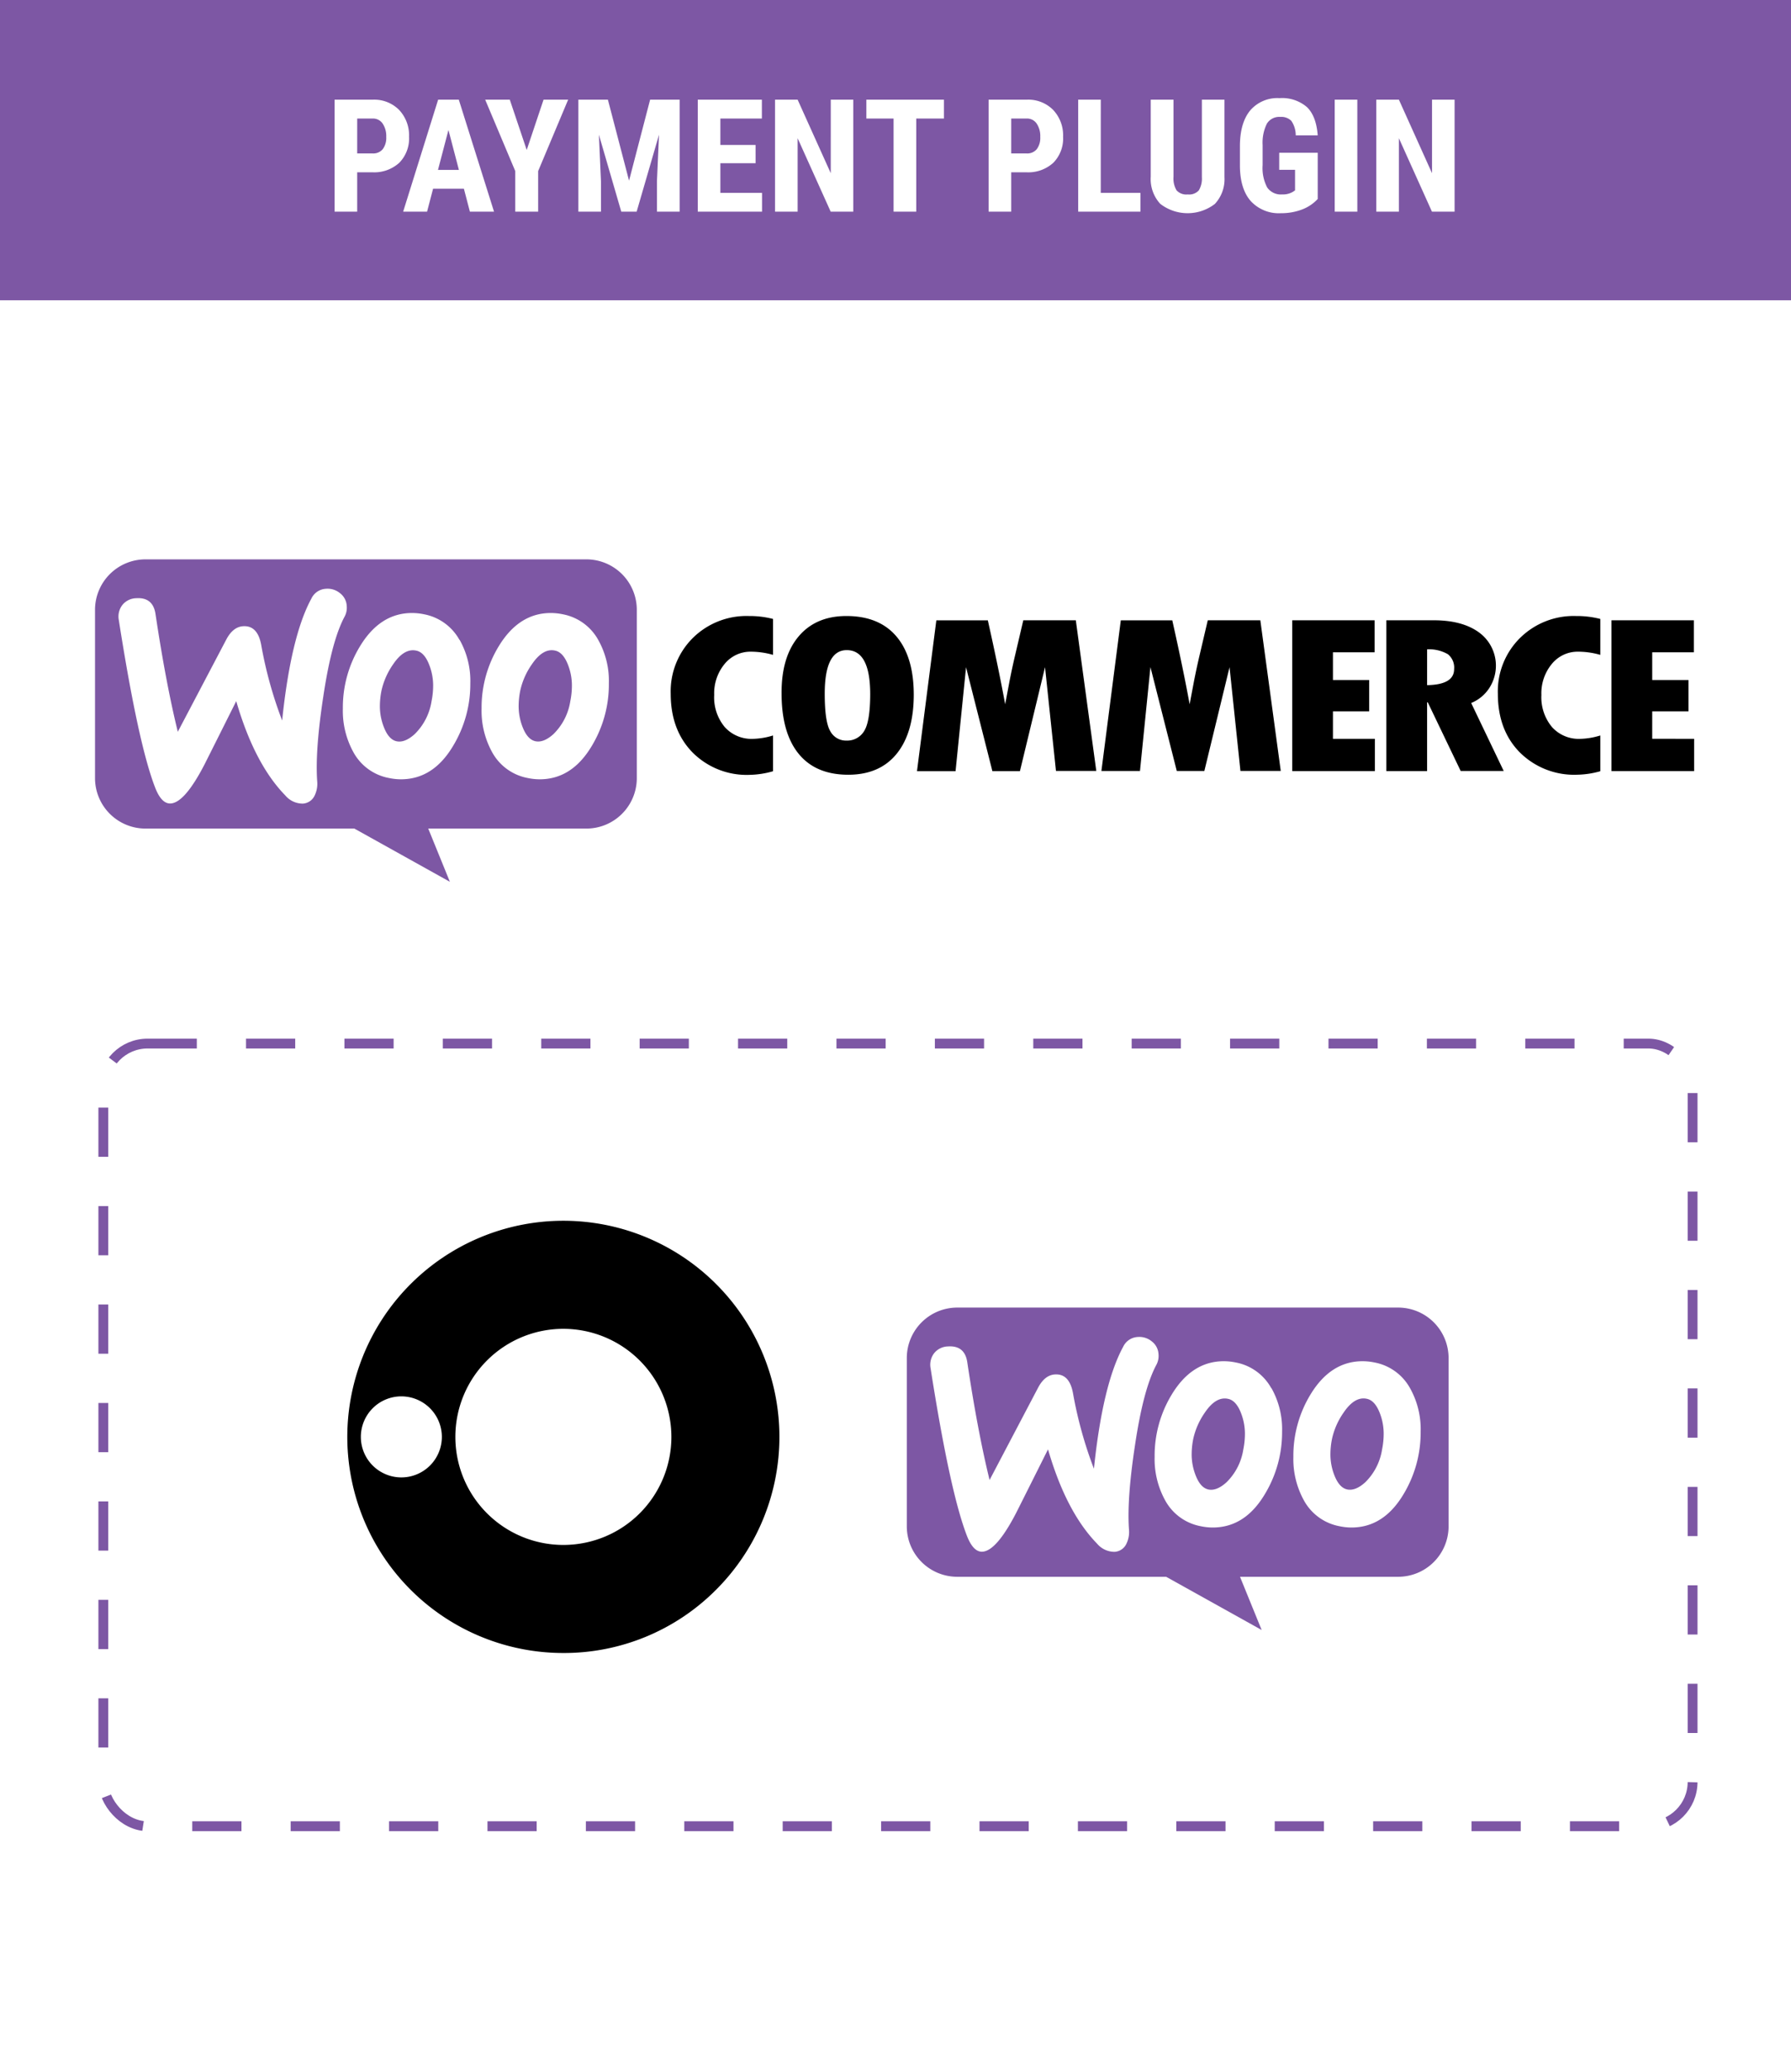 <svg xmlns="http://www.w3.org/2000/svg" width="364" height="421" viewBox="0 0 364 421"><defs><style>.a,.b{fill:#fff;}.b{stroke:#7d57a4;stroke-width:2px;stroke-dasharray:10;}.c{isolation:isolate;}.d,.e{fill:#7d57a4;}.d{fill-rule:evenodd;}.f{stroke:none;}.g{fill:none;}</style></defs><g transform="translate(-9803 -3303)"><path class="a" d="M0,0H364V421H0Z" transform="translate(9803 3303)"/><rect class="a" width="364" height="122" transform="translate(9803 3303)"/><g class="b" transform="translate(9823 3514)"><rect class="f" width="325" height="161" rx="10"/><rect class="g" x="1" y="1" width="323" height="159" rx="9"/></g><g transform="translate(-7.594)"><g class="c" transform="translate(9881.188 3551)"><path d="M43.906,87.81A43.9,43.9,0,0,1,12.859,12.86,43.9,43.9,0,0,1,74.951,74.951,43.616,43.616,0,0,1,43.906,87.81Zm0-65.857A21.952,21.952,0,1,0,65.857,43.9,21.978,21.978,0,0,0,43.906,21.953ZM10.975,35.674A8.232,8.232,0,1,0,19.209,43.9,8.241,8.241,0,0,0,10.975,35.674Z" transform="translate(0 0)"/></g><g transform="translate(9979.891 3554.195)"><path class="d" d="M25.253,14.44h89.6A10.253,10.253,0,0,1,125.11,24.7V58.883a10.248,10.248,0,0,1-10.253,10.248H82.721l4.4,10.812L67.706,69.131H25.24A10.253,10.253,0,0,1,15,58.883V24.7A10.257,10.257,0,0,1,25.253,14.44Z"/><path class="a" d="M26.772,31.523a3.709,3.709,0,0,1,2.817-1.391q3.428-.238,3.935,3.233,2.115,14.079,4.528,23.9l9.863-18.755q1.339-2.539,3.384-2.687,2.964-.208,3.7,3.774a83.929,83.929,0,0,0,4.26,15.379Q61.04,37.846,65.2,30.206a3.467,3.467,0,0,1,2.973-1.993,3.956,3.956,0,0,1,2.838.888,3.467,3.467,0,0,1,1.374,2.6,3.813,3.813,0,0,1-.433,2.167q-2.635,4.888-4.333,16.254-1.677,10.972-1.239,17.164a5.473,5.473,0,0,1-.524,2.947,2.83,2.83,0,0,1-2.4,1.625,4.62,4.62,0,0,1-3.562-1.668q-6.275-6.435-9.967-19.149-4.333,8.667-6.5,12.965-3.965,7.627-6.795,7.822-1.837.13-3.129-3.085-3.467-8.827-7.436-34.155A3.848,3.848,0,0,1,26.772,31.523Z" transform="translate(-6.229 -7.797)"/><path class="a" d="M220.008,45.05a10.443,10.443,0,0,0-7.193-5.2,12.029,12.029,0,0,0-2.444-.26q-6.465,0-10.565,6.73a23.911,23.911,0,0,0-3.5,12.675,17.392,17.392,0,0,0,2.167,8.914,10.422,10.422,0,0,0,7.2,5.2,11.668,11.668,0,0,0,2.44.264q6.53,0,10.56-6.73a24.215,24.215,0,0,0,3.5-12.749A17.015,17.015,0,0,0,220.008,45.05Zm-5.677,12.484a11.913,11.913,0,0,1-3.423,6.66q-1.98,1.781-3.631,1.452t-2.648-2.912a11.62,11.62,0,0,1-.793-4.095,16.1,16.1,0,0,1,.329-3.3,14.846,14.846,0,0,1,2.375-5.347q2.245-3.3,4.689-2.769,1.651.334,2.643,2.9a11.607,11.607,0,0,1,.789,4.091A16.07,16.07,0,0,1,214.331,57.534Z" transform="translate(-102.741 -14.252)"/><path class="a" d="M154.928,45.05a10.443,10.443,0,0,0-7.193-5.2,12.029,12.029,0,0,0-2.444-.26q-6.47,0-10.56,6.73a23.878,23.878,0,0,0-3.5,12.675,17.392,17.392,0,0,0,2.167,8.914,10.4,10.4,0,0,0,7.2,5.2,11.67,11.67,0,0,0,2.44.264q6.535,0,10.565-6.73a24.267,24.267,0,0,0,3.532-12.749,17.015,17.015,0,0,0-2.167-8.844Zm-5.677,12.484a11.891,11.891,0,0,1-3.432,6.669q-1.985,1.781-3.631,1.452t-2.639-2.921a11.622,11.622,0,0,1-.793-4.095,16.111,16.111,0,0,1,.329-3.3,14.994,14.994,0,0,1,2.375-5.347q2.236-3.289,4.689-2.76,1.651.334,2.639,2.9a11.616,11.616,0,0,1,.793,4.091,16.073,16.073,0,0,1-.329,3.3Z" transform="translate(-65.862 -14.252)"/></g></g><path class="e" d="M0,0H364V61H0Z" transform="translate(9803 3303)"/><path class="a" d="M36.266,26v8H31.672V11.25h7.75A7.11,7.11,0,0,1,44.8,13.344a7.53,7.53,0,0,1,2.008,5.438,7.041,7.041,0,0,1-1.984,5.281A7.538,7.538,0,0,1,39.328,26Zm0-3.828h3.156a2.5,2.5,0,0,0,2.031-.859,3.805,3.805,0,0,0,.719-2.5,4.509,4.509,0,0,0-.734-2.711,2.355,2.355,0,0,0-1.969-1.023h-3.2Zm21.688,7.172H51.688L50.469,34H45.609l7.109-22.75h4.2L64.078,34H59.172Zm-5.266-3.828h4.25l-2.125-8.109Zm18.031-4.047L74.141,11.25h5l-6.094,14.5V34H68.391V25.75l-6.109-14.5h5Zm16.5-10.219,4.3,16.453L95.8,11.25h6V34H97.188V27.844l.422-9.484L93.063,34H89.938L85.391,18.359l.422,9.484V34H81.219V11.25Zm30.016,12.906h-7.156v6.031h8.469V34H105.484V11.25h13.031v3.828h-8.437v5.375h7.156ZM137.094,34H132.5l-6.719-14.922V34h-4.594V11.25h4.594l6.734,14.938V11.25h4.578Zm18.422-18.922h-5.625V34h-4.609V15.078H139.75V11.25h15.766ZM169.188,26v8h-4.594V11.25h7.75a7.11,7.11,0,0,1,5.383,2.094,7.53,7.53,0,0,1,2.008,5.438,7.041,7.041,0,0,1-1.984,5.281A7.538,7.538,0,0,1,172.25,26Zm0-3.828h3.156a2.5,2.5,0,0,0,2.031-.859,3.805,3.805,0,0,0,.719-2.5,4.509,4.509,0,0,0-.734-2.711,2.355,2.355,0,0,0-1.969-1.023h-3.2Zm18.2,8.016h8.063V34H182.8V11.25h4.594ZM212.531,11.25V27a7.358,7.358,0,0,1-1.953,5.43,9.079,9.079,0,0,1-11.1-.023,7.414,7.414,0,0,1-1.93-5.516V11.25h4.625V26.906a4.688,4.688,0,0,0,.625,2.766,2.679,2.679,0,0,0,2.266.828,2.645,2.645,0,0,0,2.25-.82,4.672,4.672,0,0,0,.625-2.7V11.25Zm18.953,20.172a8.382,8.382,0,0,1-3.258,2.164,11.9,11.9,0,0,1-4.227.727,7.75,7.75,0,0,1-6.094-2.43q-2.172-2.43-2.234-7.07V20.719q0-4.7,2.055-7.242a7.256,7.256,0,0,1,5.992-2.539,7.718,7.718,0,0,1,5.586,1.828q1.883,1.828,2.18,5.734h-4.469a5.189,5.189,0,0,0-.906-2.961,2.9,2.9,0,0,0-2.25-.789,2.943,2.943,0,0,0-2.7,1.359,8.663,8.663,0,0,0-.875,4.328v4.125a8.465,8.465,0,0,0,.93,4.523,3.382,3.382,0,0,0,3.055,1.414,3.991,3.991,0,0,0,2.2-.547l.406-.281V25.5h-3.219V22.031h7.828ZM239.531,34h-4.594V11.25h4.594ZM259.3,34H254.7l-6.719-14.922V34h-4.594V11.25h4.594l6.734,14.938V11.25H259.3Z" transform="translate(9839.328 3312)"/><g transform="translate(9807.313 3402.195)"><path class="d" d="M25.253,14.44h89.6A10.253,10.253,0,0,1,125.11,24.7V58.883a10.248,10.248,0,0,1-10.253,10.248H82.721l4.4,10.812L67.706,69.131H25.24A10.253,10.253,0,0,1,15,58.883V24.7A10.257,10.257,0,0,1,25.253,14.44Z"/><path class="a" d="M26.772,31.523a3.709,3.709,0,0,1,2.817-1.391q3.428-.238,3.935,3.233,2.115,14.079,4.528,23.9l9.863-18.755q1.339-2.539,3.384-2.687,2.964-.208,3.7,3.774a83.929,83.929,0,0,0,4.26,15.379Q61.04,37.846,65.2,30.206a3.467,3.467,0,0,1,2.973-1.993,3.956,3.956,0,0,1,2.838.888,3.467,3.467,0,0,1,1.374,2.6,3.813,3.813,0,0,1-.433,2.167q-2.635,4.888-4.333,16.254-1.677,10.972-1.239,17.164a5.473,5.473,0,0,1-.524,2.947,2.83,2.83,0,0,1-2.4,1.625,4.62,4.62,0,0,1-3.562-1.668q-6.275-6.435-9.967-19.149-4.333,8.667-6.5,12.965-3.965,7.627-6.795,7.822-1.837.13-3.129-3.085-3.467-8.827-7.436-34.155A3.848,3.848,0,0,1,26.772,31.523Z" transform="translate(-6.229 -7.797)"/><path class="a" d="M220.008,45.05a10.443,10.443,0,0,0-7.193-5.2,12.029,12.029,0,0,0-2.444-.26q-6.465,0-10.565,6.73a23.911,23.911,0,0,0-3.5,12.675,17.392,17.392,0,0,0,2.167,8.914,10.422,10.422,0,0,0,7.2,5.2,11.668,11.668,0,0,0,2.44.264q6.53,0,10.56-6.73a24.215,24.215,0,0,0,3.5-12.749A17.015,17.015,0,0,0,220.008,45.05Zm-5.677,12.484a11.913,11.913,0,0,1-3.423,6.66q-1.98,1.781-3.631,1.452t-2.648-2.912a11.62,11.62,0,0,1-.793-4.095,16.1,16.1,0,0,1,.329-3.3,14.846,14.846,0,0,1,2.375-5.347q2.245-3.3,4.689-2.769,1.651.334,2.643,2.9a11.607,11.607,0,0,1,.789,4.091A16.07,16.07,0,0,1,214.331,57.534Z" transform="translate(-102.741 -14.252)"/><path class="a" d="M154.928,45.05a10.443,10.443,0,0,0-7.193-5.2,12.029,12.029,0,0,0-2.444-.26q-6.47,0-10.56,6.73a23.878,23.878,0,0,0-3.5,12.675,17.392,17.392,0,0,0,2.167,8.914,10.4,10.4,0,0,0,7.2,5.2,11.67,11.67,0,0,0,2.44.264q6.535,0,10.565-6.73a24.267,24.267,0,0,0,3.532-12.749,17.015,17.015,0,0,0-2.167-8.844Zm-5.677,12.484a11.891,11.891,0,0,1-3.432,6.669q-1.985,1.781-3.631,1.452t-2.639-2.921a11.622,11.622,0,0,1-.793-4.095,16.111,16.111,0,0,1,.329-3.3,14.994,14.994,0,0,1,2.375-5.347q2.236-3.289,4.689-2.76,1.651.334,2.639,2.9a11.616,11.616,0,0,1,.793,4.091,16.073,16.073,0,0,1-.329,3.3Z" transform="translate(-65.862 -14.252)"/><path d="M289.494,45.462A15.3,15.3,0,0,0,285,56.785q0,7.4,4.455,11.947a15.524,15.524,0,0,0,11.652,4.533,18.258,18.258,0,0,0,4.693-.732V65.266a14.883,14.883,0,0,1-4.1.689,7.293,7.293,0,0,1-5.72-2.4,9.416,9.416,0,0,1-2.141-6.522,9.354,9.354,0,0,1,2.128-6.309,6.773,6.773,0,0,1,5.356-2.479,16.551,16.551,0,0,1,4.477.65v-7.3A19.247,19.247,0,0,0,300.886,41,15.52,15.52,0,0,0,289.494,45.462ZM320.728,41Q314.5,41,311,45.142t-3.467,11.553q0,8.034,3.467,12.289t10.079,4.26q6.392,0,9.845-4.26T334.4,57.032q0-7.709-3.51-11.865T320.728,41Zm3.566,23.4a4,4,0,0,1-3.566,1.907,3.614,3.614,0,0,1-3.293-1.907q-1.131-1.9-1.131-7.6,0-8.87,4.476-8.87,4.767,0,4.767,8.974Q325.534,62.479,324.295,64.4ZM356.66,41.866l-1.612,6.881q-.628,2.643-1.174,5.417l-.9,4.767q-1.3-7.137-3.523-17.052H338.985l-3.93,30.637h7.839L345.025,51.4l5.352,21.112h5.6l5.1-21.116L363.3,72.468h8.194l-4.16-30.6Zm37.492,0-1.612,6.881q-.628,2.643-1.174,5.417l-.9,4.767q-1.3-7.137-3.527-17.052H376.477l-3.943,30.606h7.839L382.5,51.373l5.356,21.112h5.6L398.577,51.4l2.214,21.069h8.194l-4.151-30.6Zm25.441,18.5h7.366V54h-7.366V48.366h8.467v-6.5H411.317V72.5h16.8V65.946h-8.524Zm31.837-4.832a8.35,8.35,0,0,0-2.106-11.167q-3.384-2.5-9.23-2.5h-9.646V72.5h8.281V58.532h.134l6.691,13.953H454.3L447.686,58.67A7.981,7.981,0,0,0,451.43,55.537Zm-12.7-.494V47.768a7.713,7.713,0,0,1,4.216.988,3.484,3.484,0,0,1,1.274,3.033Q444.22,54.952,438.729,55.043Zm18.885-9.581a15.273,15.273,0,0,0-4.507,11.323q0,7.4,4.463,11.925a15.651,15.651,0,0,0,11.652,4.533,18.258,18.258,0,0,0,4.71-.711V65.266a14.881,14.881,0,0,1-4.1.689,7.3,7.3,0,0,1-5.724-2.4,9.463,9.463,0,0,1-2.154-6.522,9.342,9.342,0,0,1,2.132-6.309,6.773,6.773,0,0,1,5.356-2.479,16.571,16.571,0,0,1,4.489.65v-7.3A19.244,19.244,0,0,0,469.006,41,15.52,15.52,0,0,0,457.614,45.462Zm26.867,20.484V60.369h7.367V54h-7.367V48.366h8.467v-6.5H476.2V72.5H493V65.946Z" transform="translate(-153 -15.05)"/></g></g></svg>